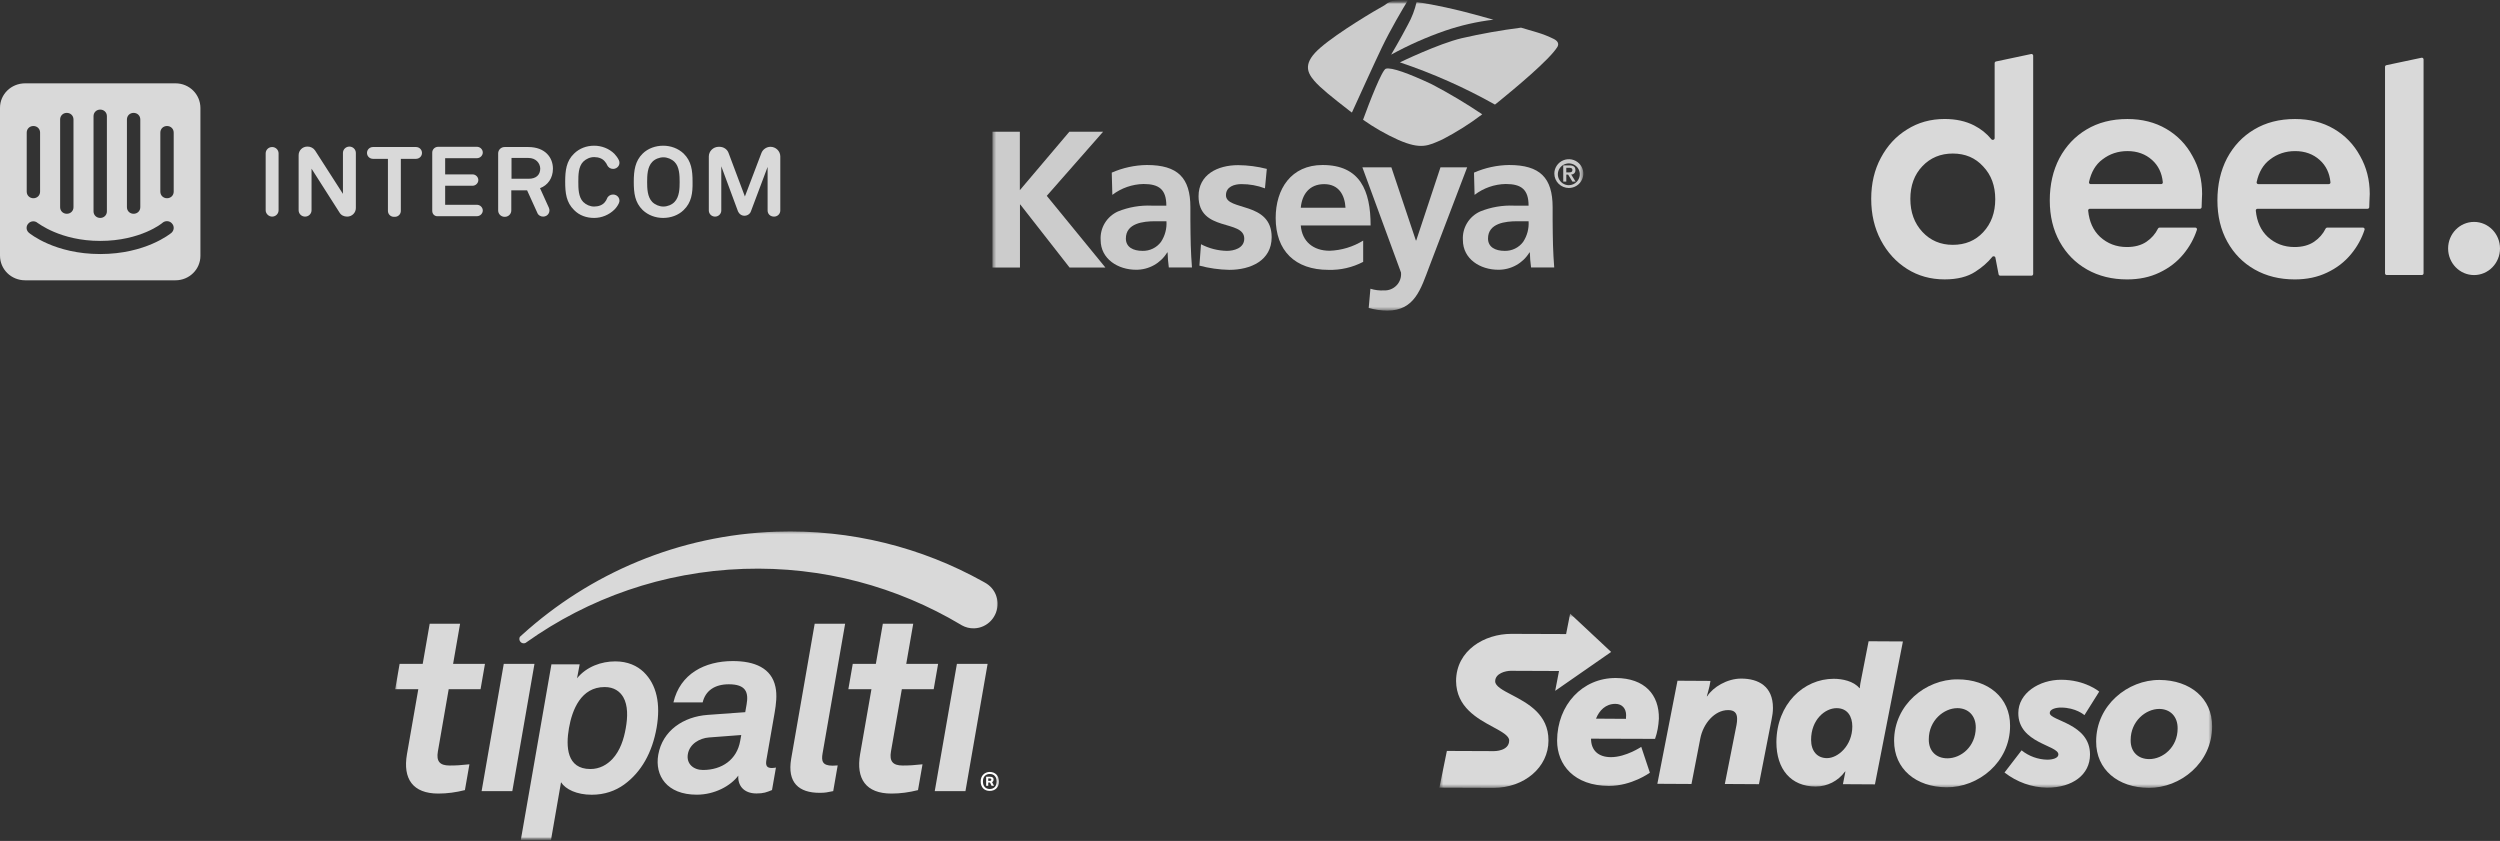 <svg width="330" height="111" viewBox="0 0 330 111" fill="none" xmlns="http://www.w3.org/2000/svg">
<rect x="0" y="0" width="330" height="111" fill="#333333" stroke="none"/>
<g clip-path="url(#clip0_4538_83)">
<mask id="mask0_4538_83" style="mask-type:luminance" maskUnits="userSpaceOnUse" x="0" y="0" width="330" height="111">
<path d="M330 0H0V111H330V0Z" fill="white"/>
</mask>
<g mask="url(#mask0_4538_83)">
<mask id="mask1_4538_83" style="mask-type:luminance" maskUnits="userSpaceOnUse" x="0" y="0" width="330" height="111">
<path d="M330 0H0V111H330V0Z" fill="white"/>
</mask>
<g mask="url(#mask1_4538_83)">
<mask id="mask2_4538_83" style="mask-type:luminance" maskUnits="userSpaceOnUse" x="0" y="0" width="330" height="111">
<path d="M329.73 0H0V110.349H329.73V0Z" fill="white"/>
</mask>
<g mask="url(#mask2_4538_83)">
<mask id="mask3_4538_83" style="mask-type:luminance" maskUnits="userSpaceOnUse" x="131" y="0" width="78" height="41">
<path d="M209 0H131V41H209V0Z" fill="white"/>
</mask>
<g mask="url(#mask3_4538_83)">
<path opacity="0.75" d="M183.631 7.213C185.912 5.962 188.296 4.904 190.757 4.052C192.823 3.345 194.959 2.858 197.128 2.6C196.195 2.328 195.31 2.087 194.651 1.914C192.131 1.223 189.574 0.669 186.993 0.254C186.755 1.297 186.371 2.302 185.851 3.239C184.854 5.153 183.631 7.213 183.631 7.213Z" fill="white"/>
<g opacity="0.747">
<path d="M131 17.392H134.62V25.102L141.152 17.392H145.607L138.174 25.852L145.915 35.318H141.185L134.684 27.001H134.636V35.318H131V17.392Z" fill="white"/>
<path d="M146.752 22.787C148.212 22.145 149.788 21.803 151.385 21.781C155.453 21.781 157.131 23.457 157.131 27.355V29.047C157.131 30.387 157.164 31.377 157.18 32.351C157.212 33.357 157.26 34.282 157.34 35.304H154.284C154.193 34.648 154.139 33.987 154.123 33.325H154.069C153.642 34.028 153.037 34.608 152.315 35.008C151.593 35.408 150.778 35.615 149.95 35.607C147.601 35.607 145.285 34.202 145.285 31.68C145.236 30.897 145.429 30.117 145.836 29.444C146.244 28.772 146.849 28.238 147.569 27.913C148.986 27.34 150.512 27.077 152.042 27.145H153.956C153.956 25.006 152.987 24.288 150.948 24.288C149.455 24.316 148.011 24.82 146.829 25.724L146.752 22.787ZM150.819 33.115C151.29 33.125 151.756 33.023 152.179 32.817C152.601 32.612 152.968 32.308 153.248 31.933C153.782 31.126 154.037 30.167 153.972 29.204H152.476C150.916 29.204 148.615 29.46 148.615 31.486C148.618 32.62 149.567 33.115 150.822 33.115H150.819Z" fill="white"/>
<path d="M166.974 24.862C165.982 24.489 164.93 24.299 163.869 24.303C162.936 24.303 161.826 24.638 161.826 25.771C161.826 27.878 167.859 26.54 167.859 31.31C167.859 34.391 165.092 35.62 162.261 35.62C160.93 35.594 159.607 35.407 158.322 35.062L158.531 32.237C159.588 32.793 160.762 33.094 161.958 33.114C162.842 33.114 164.242 32.779 164.242 31.502C164.242 28.916 158.209 30.669 158.209 25.899C158.209 23.042 160.719 21.799 163.439 21.799C164.715 21.81 165.984 21.976 167.219 22.293L166.974 24.862Z" fill="white"/>
<path d="M179.939 34.567C178.528 35.304 176.949 35.668 175.355 35.621C170.947 35.621 168.389 33.099 168.389 28.773C168.389 24.942 170.431 21.781 174.582 21.781C179.522 21.781 180.921 25.149 180.921 29.762H171.702C171.863 31.885 173.359 33.099 175.515 33.099C177.082 33.044 178.608 32.581 179.939 31.758V34.567ZM177.606 27.419C177.509 25.743 176.721 24.306 174.791 24.306C172.844 24.306 171.863 25.647 171.702 27.419H177.606Z" fill="white"/>
<path d="M186.894 31.742H186.943L190.144 22.085H193.667L188.664 35.206C187.554 38.127 186.75 41.001 183.13 41.001C182.297 40.995 181.469 40.877 180.669 40.65L180.894 38.111C181.471 38.293 182.076 38.368 182.68 38.335C182.991 38.349 183.301 38.297 183.589 38.181C183.878 38.066 184.138 37.89 184.351 37.665C184.565 37.441 184.728 37.174 184.828 36.882C184.928 36.59 184.964 36.279 184.932 35.972L179.832 22.085H183.661L186.894 31.742Z" fill="white"/>
<path d="M194.568 22.787C196.028 22.145 197.604 21.803 199.201 21.781C203.269 21.781 204.947 23.457 204.947 27.355V29.047C204.947 30.387 204.98 31.377 204.996 32.351C205.028 33.357 205.077 34.282 205.157 35.304H202.1C202.009 34.648 201.955 33.987 201.939 33.325H201.885C201.458 34.028 200.853 34.608 200.131 35.008C199.409 35.408 198.594 35.615 197.766 35.607C195.401 35.607 193.101 34.202 193.101 31.68C193.052 30.897 193.245 30.117 193.653 29.444C194.06 28.772 194.665 28.238 195.385 27.913C196.803 27.34 198.328 27.077 199.858 27.145H201.772C201.772 25.006 200.807 24.288 198.764 24.288C197.271 24.313 195.826 24.817 194.645 25.724L194.568 22.787ZM198.622 33.115C199.092 33.125 199.559 33.023 199.981 32.817C200.404 32.612 200.771 32.309 201.051 31.933C201.585 31.126 201.839 30.167 201.775 29.204H200.279C198.718 29.204 196.418 29.46 196.418 31.486C196.418 32.62 197.383 33.115 198.622 33.115Z" fill="white"/>
</g>
<path opacity="0.75" d="M182.93 9.071C182.431 9.215 180.774 13.461 179.922 15.807C181.387 16.842 182.95 17.735 184.587 18.473C187.595 19.782 188.526 19.242 190.395 18.409C192.242 17.455 194.002 16.344 195.656 15.089C193.516 13.649 191.298 12.327 189.011 11.13C186.003 9.71 183.654 8.848 182.93 9.071Z" fill="white"/>
<path opacity="0.75" d="M185.852 0.029C183.551 -0.13 183.197 0.397 182.747 0.7C181.572 1.341 176.665 4.244 174.301 6.287C172.049 8.235 172.435 9.448 173.48 10.661C174.333 11.65 175.813 12.816 178.129 14.619C178.241 14.699 178.338 14.779 178.452 14.859C179.385 12.816 181.396 8.378 182.39 6.303C183.551 3.876 185.144 1.195 185.852 0.029Z" fill="white"/>
<path opacity="0.75" d="M205.09 5.137C204.402 4.796 203.687 4.513 202.951 4.291C202.628 4.195 201.809 3.956 200.779 3.65C198.151 3.983 195.541 4.446 192.96 5.039C189.903 5.757 184.787 8.231 184.787 8.231C189.137 9.694 193.338 11.56 197.335 13.805C197.545 13.645 197.723 13.502 197.898 13.357C199.781 11.824 204.559 7.882 205.588 6.173C205.814 5.744 205.605 5.393 205.09 5.137Z" fill="white"/>
<g opacity="0.746">
<path d="M205.172 22.914C205.172 22.538 205.284 22.171 205.495 21.859C205.705 21.547 206.004 21.303 206.354 21.159C206.704 21.015 207.089 20.978 207.46 21.051C207.831 21.124 208.172 21.305 208.44 21.571C208.708 21.837 208.89 22.175 208.964 22.544C209.038 22.912 209 23.294 208.855 23.641C208.71 23.988 208.465 24.285 208.15 24.493C207.835 24.702 207.465 24.814 207.086 24.814C206.579 24.812 206.093 24.612 205.734 24.256C205.375 23.9 205.173 23.418 205.172 22.914ZM208.535 22.914C208.516 22.634 208.416 22.365 208.246 22.141C208.076 21.917 207.843 21.747 207.577 21.652C207.31 21.557 207.022 21.542 206.747 21.608C206.472 21.673 206.222 21.818 206.029 22.022C205.835 22.227 205.706 22.484 205.658 22.76C205.609 23.037 205.643 23.321 205.756 23.579C205.868 23.837 206.054 24.056 206.29 24.21C206.527 24.364 206.804 24.446 207.086 24.447C207.284 24.444 207.48 24.402 207.661 24.323C207.842 24.244 208.005 24.13 208.14 23.987C208.275 23.844 208.38 23.675 208.448 23.491C208.516 23.306 208.545 23.11 208.535 22.914ZM206.347 21.829H207.151C207.668 21.829 207.956 22.004 207.956 22.452C207.962 22.527 207.952 22.604 207.926 22.675C207.901 22.747 207.86 22.812 207.806 22.867C207.753 22.922 207.688 22.964 207.617 22.992C207.546 23.02 207.469 23.032 207.393 23.028L207.974 23.97H207.555L206.992 23.044H206.751V23.97H206.349L206.347 21.829ZM206.749 22.755H207.103C207.344 22.755 207.555 22.723 207.555 22.434C207.555 22.178 207.313 22.147 207.12 22.147H206.75L206.749 22.755Z" fill="white"/>
</g>
</g>
</g>
<mask id="mask4_4538_83" style="mask-type:luminance" maskUnits="userSpaceOnUse" x="52" y="70" width="80" height="41">
<path d="M132 70H52V111H132V70Z" fill="white"/>
</mask>
<g mask="url(#mask4_4538_83)">
<path d="M57.855 104.751C54.487 104.751 53.157 102.802 53.718 99.555L55.215 90.978H52.166L52.748 87.632H55.797L56.719 82.337H60.731L59.809 87.632H64.015L63.433 90.978H59.227L57.8 99.197C57.571 100.494 58.056 101.048 59.338 101.048C60.169 101.048 60.855 101.013 61.964 100.887L61.368 104.295C60.197 104.59 59.04 104.751 57.855 104.751ZM63.572 104.429L66.496 87.632H70.55L67.626 104.429H63.572ZM117.67 104.751C114.302 104.751 112.972 102.802 113.533 99.555L115.03 90.978H111.981L112.563 87.632H115.612L116.533 82.337H120.545L119.624 87.632H123.83L123.248 90.978H119.042L117.607 99.197C117.379 100.494 117.864 101.048 119.146 101.048C119.977 101.048 120.663 101.013 121.772 100.887L121.176 104.295C120.012 104.59 118.862 104.751 117.67 104.751ZM123.386 104.429L126.311 87.632H130.364L127.44 104.429H123.386ZM82.267 92.016C81.824 91.272 81.062 90.69 79.814 90.69C76.689 90.69 75.525 93.692 75.102 96.118C74.68 98.538 74.797 101.511 77.93 101.511C79.177 101.511 80.14 100.929 80.84 100.186C81.859 99.085 82.35 97.57 82.6 96.118C82.863 94.667 82.905 93.117 82.267 92.016ZM82.399 103.552C81.235 104.394 79.8 104.906 78.11 104.906C76.135 104.906 74.659 104.197 74.056 103.257L72.726 110.909H68.741L72.788 87.695H76.516L76.169 89.533C77.431 87.983 79.399 87.302 81.214 87.302C82.87 87.302 84.111 87.885 84.984 88.726C86.674 90.374 87.222 92.892 86.674 96.055C86.092 99.352 84.658 101.904 82.399 103.552ZM97.845 97.023L93.576 97.346C92.35 97.444 91.033 98.187 90.797 99.541C90.576 100.831 91.546 101.637 92.793 101.637C95.281 101.637 97.276 100.284 97.706 97.794L97.845 97.023ZM99.854 104.737C98.129 104.737 97.367 103.636 97.457 102.381C96.452 103.734 94.338 104.899 91.975 104.899C88.019 104.899 86.411 102.381 86.889 99.632C87.444 96.434 90.222 94.589 93.424 94.365L98.371 94.007L98.552 92.976C98.829 91.391 98.468 90.325 96.202 90.325C94.352 90.325 93.119 91.167 92.751 92.717H88.892C89.772 88.937 93.036 87.26 96.736 87.26C99.577 87.26 101.843 88.165 102.363 90.683C102.591 91.749 102.446 92.941 102.252 94.077L101.164 100.312C101.032 101.09 101.233 101.378 101.905 101.378C102.162 101.378 102.425 101.315 102.425 101.315L101.905 104.288C101.185 104.576 100.81 104.737 99.854 104.737ZM108.183 104.653C105.467 104.653 103.88 103.328 104.441 100.129L107.539 82.33H111.558L108.578 99.457C108.412 100.424 108.523 101.069 109.895 101.069C110.248 101.069 110.345 101.034 110.574 101.034L109.985 104.429C109.147 104.59 108.98 104.653 108.183 104.653Z" fill="white" fill-opacity="0.81"/>
<path d="M131.676 79.615C131.731 81.389 130.359 82.883 128.599 82.939C128.01 82.96 127.449 82.813 126.971 82.547C126.915 82.512 126.86 82.477 126.804 82.448C126.804 82.442 126.797 82.442 126.797 82.442C118.427 77.462 108.608 74.741 98.186 75.091C87.501 75.449 77.661 78.984 69.519 84.763C69.477 84.791 69.436 84.819 69.394 84.854C69.325 84.889 69.242 84.917 69.152 84.917C68.833 84.931 68.57 84.679 68.556 84.356C68.549 84.251 68.577 84.146 68.625 84.061C68.722 83.97 68.812 83.886 68.909 83.802C77.855 75.702 89.552 70.617 102.482 70.182C112.363 69.853 121.704 72.272 129.777 76.775C129.777 76.775 129.784 76.775 129.784 76.782L130.013 76.908C130.352 77.097 130.657 77.336 130.914 77.63C131.371 78.163 131.655 78.851 131.676 79.615Z" fill="white" fill-opacity="0.81"/>
<path d="M130.814 103.026C130.787 103.054 130.731 103.075 130.648 103.075H130.447V102.752H130.613C130.703 102.752 130.766 102.766 130.8 102.794C130.835 102.822 130.856 102.857 130.856 102.906C130.856 102.956 130.842 102.998 130.814 103.026ZM130.953 103.236L130.96 103.229C131.029 103.187 131.078 103.145 131.105 103.089C131.133 103.04 131.147 102.97 131.147 102.885C131.147 102.843 131.14 102.794 131.126 102.752C131.112 102.71 131.091 102.675 131.05 102.64C131.015 102.605 130.96 102.577 130.891 102.556C130.821 102.535 130.731 102.528 130.627 102.528H130.17V103.72H130.447V103.292H130.683V103.299L130.884 103.72H131.202L130.953 103.236ZM130.814 103.026C130.787 103.054 130.731 103.075 130.648 103.075H130.447V102.752H130.613C130.703 102.752 130.766 102.766 130.8 102.794C130.835 102.822 130.856 102.857 130.856 102.906C130.856 102.956 130.842 102.998 130.814 103.026ZM130.953 103.236L130.96 103.229C131.029 103.187 131.078 103.145 131.105 103.089C131.133 103.04 131.147 102.97 131.147 102.885C131.147 102.843 131.14 102.794 131.126 102.752C131.112 102.71 131.091 102.675 131.05 102.64C131.015 102.605 130.96 102.577 130.891 102.556C130.821 102.535 130.731 102.528 130.627 102.528H130.17V103.72H130.447V103.292H130.683V103.299L130.884 103.72H131.202L130.953 103.236ZM130.814 103.026C130.787 103.054 130.731 103.075 130.648 103.075H130.447V102.752H130.613C130.703 102.752 130.766 102.766 130.8 102.794C130.835 102.822 130.856 102.857 130.856 102.906C130.856 102.956 130.842 102.998 130.814 103.026ZM130.953 103.236L130.96 103.229C131.029 103.187 131.078 103.145 131.105 103.089C131.133 103.04 131.147 102.97 131.147 102.885C131.147 102.843 131.14 102.794 131.126 102.752C131.112 102.71 131.091 102.675 131.05 102.64C131.015 102.605 130.96 102.577 130.891 102.556C130.821 102.535 130.731 102.528 130.627 102.528H130.17V103.72H130.447V103.292H130.683V103.299L130.884 103.72H131.202L130.953 103.236ZM130.814 103.026C130.787 103.054 130.731 103.075 130.648 103.075H130.447V102.752H130.613C130.703 102.752 130.766 102.766 130.8 102.794C130.835 102.822 130.856 102.857 130.856 102.906C130.856 102.956 130.842 102.998 130.814 103.026ZM130.953 103.236L130.96 103.229C131.029 103.187 131.078 103.145 131.105 103.089C131.133 103.04 131.147 102.97 131.147 102.885C131.147 102.843 131.14 102.794 131.126 102.752C131.112 102.71 131.091 102.675 131.05 102.64C131.015 102.605 130.96 102.577 130.891 102.556C130.821 102.535 130.731 102.528 130.627 102.528H130.17V103.72H130.447V103.292H130.683V103.299L130.884 103.72H131.202L130.953 103.236ZM130.814 103.026C130.787 103.054 130.731 103.075 130.648 103.075H130.447V102.752H130.613C130.703 102.752 130.766 102.766 130.8 102.794C130.835 102.822 130.856 102.857 130.856 102.906C130.856 102.956 130.842 102.998 130.814 103.026ZM130.96 103.236C131.029 103.194 131.078 103.152 131.105 103.096C131.133 103.047 131.147 102.977 131.147 102.892C131.147 102.85 131.14 102.801 131.126 102.759C131.112 102.717 131.091 102.682 131.05 102.647C131.015 102.612 130.96 102.584 130.891 102.563C130.821 102.542 130.731 102.535 130.627 102.535H130.17V103.727H130.447V103.299H130.683V103.306L130.884 103.727H131.202L130.953 103.236H130.96ZM131.306 103.895C131.14 104.064 130.918 104.148 130.648 104.148C130.378 104.148 130.156 104.064 129.997 103.895C129.83 103.727 129.747 103.474 129.747 103.159C129.747 102.843 129.83 102.591 129.997 102.422C130.163 102.254 130.378 102.163 130.648 102.163C130.918 102.163 131.14 102.247 131.306 102.422C131.473 102.591 131.556 102.836 131.556 103.159C131.556 103.474 131.473 103.72 131.306 103.895ZM131.771 102.633C131.715 102.479 131.632 102.345 131.528 102.24C131.424 102.135 131.299 102.051 131.147 101.988C131.001 101.932 130.835 101.896 130.648 101.896C130.482 101.896 130.322 101.925 130.177 101.988C130.031 102.044 129.907 102.128 129.796 102.24C129.685 102.345 129.602 102.479 129.539 102.633C129.477 102.787 129.449 102.963 129.449 103.152C129.449 103.348 129.477 103.524 129.539 103.678C129.595 103.832 129.678 103.965 129.782 104.071C129.886 104.176 130.01 104.26 130.163 104.316C130.308 104.372 130.475 104.4 130.655 104.4C130.821 104.4 130.981 104.372 131.133 104.316C131.285 104.26 131.41 104.176 131.521 104.071C131.632 103.965 131.715 103.832 131.777 103.678C131.84 103.524 131.868 103.348 131.868 103.152C131.854 102.963 131.826 102.787 131.771 102.633ZM130.814 103.026C130.787 103.054 130.731 103.075 130.648 103.075H130.447V102.752H130.613C130.703 102.752 130.766 102.766 130.8 102.794C130.835 102.822 130.856 102.857 130.856 102.906C130.856 102.956 130.842 102.998 130.814 103.026ZM130.953 103.236L130.96 103.229C131.029 103.187 131.078 103.145 131.105 103.089C131.133 103.04 131.147 102.97 131.147 102.885C131.147 102.843 131.14 102.794 131.126 102.752C131.112 102.71 131.091 102.675 131.05 102.64C131.015 102.605 130.96 102.577 130.891 102.556C130.821 102.535 130.731 102.528 130.627 102.528H130.17V103.72H130.447V103.292H130.683V103.299L130.884 103.72H131.202L130.953 103.236ZM130.814 103.026C130.787 103.054 130.731 103.075 130.648 103.075H130.447V102.752H130.613C130.703 102.752 130.766 102.766 130.8 102.794C130.835 102.822 130.856 102.857 130.856 102.906C130.856 102.956 130.842 102.998 130.814 103.026ZM130.953 103.236L130.96 103.229C131.029 103.187 131.078 103.145 131.105 103.089C131.133 103.04 131.147 102.97 131.147 102.885C131.147 102.843 131.14 102.794 131.126 102.752C131.112 102.71 131.091 102.675 131.05 102.64C131.015 102.605 130.96 102.577 130.891 102.556C130.821 102.535 130.731 102.528 130.627 102.528H130.17V103.72H130.447V103.292H130.683V103.299L130.884 103.72H131.202L130.953 103.236ZM130.814 103.026C130.787 103.054 130.731 103.075 130.648 103.075H130.447V102.752H130.613C130.703 102.752 130.766 102.766 130.8 102.794C130.835 102.822 130.856 102.857 130.856 102.906C130.856 102.956 130.842 102.998 130.814 103.026ZM130.953 103.236L130.96 103.229C131.029 103.187 131.078 103.145 131.105 103.089C131.133 103.04 131.147 102.97 131.147 102.885C131.147 102.843 131.14 102.794 131.126 102.752C131.112 102.71 131.091 102.675 131.05 102.64C131.015 102.605 130.96 102.577 130.891 102.556C130.821 102.535 130.731 102.528 130.627 102.528H130.17V103.72H130.447V103.292H130.683V103.299L130.884 103.72H131.202L130.953 103.236ZM130.814 103.026C130.787 103.054 130.731 103.075 130.648 103.075H130.447V102.752H130.613C130.703 102.752 130.766 102.766 130.8 102.794C130.835 102.822 130.856 102.857 130.856 102.906C130.856 102.956 130.842 102.998 130.814 103.026ZM130.953 103.236L130.96 103.229C131.029 103.187 131.078 103.145 131.105 103.089C131.133 103.04 131.147 102.97 131.147 102.885C131.147 102.843 131.14 102.794 131.126 102.752C131.112 102.71 131.091 102.675 131.05 102.64C131.015 102.605 130.96 102.577 130.891 102.556C130.821 102.535 130.731 102.528 130.627 102.528H130.17V103.72H130.447V103.292H130.683V103.299L130.884 103.72H131.202L130.953 103.236Z" fill="white"/>
</g>
</g>
<mask id="mask5_4538_83" style="mask-type:luminance" maskUnits="userSpaceOnUse" x="190" y="81" width="102" height="23">
<path d="M292 81H190V104H292V81Z" fill="white"/>
</mask>
<g mask="url(#mask5_4538_83)">
<path d="M214.621 94.887L210.674 94.861C211.104 93.783 211.939 92.91 213.229 92.91C214.14 92.91 214.647 93.552 214.647 94.399C214.647 94.579 214.621 94.887 214.621 94.887ZM213.305 89.496C208.877 89.471 205.562 93.039 205.537 97.762C205.537 100.971 207.789 103.717 212.369 103.743C215.406 103.743 217.784 101.997 217.784 101.997L216.646 98.583C216.646 98.583 214.621 99.944 212.648 99.944C210.977 99.944 210.016 99.045 210.016 97.505L218.467 97.531C218.771 96.684 218.923 95.785 218.973 94.861C219.024 91.704 217.101 89.522 213.305 89.496Z" fill="white" fill-opacity="0.81"/>
<path d="M229.829 89.573C227.982 89.573 226.11 90.703 225.35 91.909H225.3C225.426 91.473 225.553 91.011 225.654 90.574L225.781 89.881L221.428 89.856L218.771 103.461L223.276 103.486L224.44 97.48C224.819 95.503 226.337 93.732 228.109 93.732C228.918 93.732 229.298 94.091 229.298 94.887C229.298 95.144 229.273 95.426 229.222 95.683L227.678 103.486L232.183 103.512L233.853 94.964C233.954 94.476 234.03 93.963 234.03 93.449C234.03 90.6 232.132 89.573 229.829 89.573Z" fill="white" fill-opacity="0.81"/>
<path d="M241.165 100.073C239.874 100.073 239.064 99.149 239.064 97.66C239.064 94.99 240.912 93.476 242.43 93.476C243.897 93.476 244.505 94.605 244.505 95.889C244.505 98.43 242.607 100.073 241.165 100.073ZM246.656 84.645L245.567 90.216C245.517 90.472 245.492 90.832 245.492 90.832H245.441C244.682 89.908 243.189 89.6 242.05 89.6C238.078 89.6 234.51 92.937 234.484 97.968C234.484 101.51 236.382 103.821 239.672 103.821C241.19 103.821 242.632 103.102 243.543 101.844H243.594C243.594 101.844 243.518 102.178 243.442 102.614L243.265 103.513L247.491 103.538L251.185 84.671L246.656 84.645Z" fill="white" fill-opacity="0.81"/>
<path d="M257.056 100.098C255.614 100.098 254.576 99.174 254.601 97.582C254.601 95.092 256.601 93.475 258.372 93.475C259.789 93.475 260.826 94.451 260.801 96.068C260.776 98.558 258.853 100.098 257.056 100.098ZM258.397 89.676C254.197 89.65 250.021 93.013 250.021 97.787C250.021 101.51 252.906 103.897 256.955 103.923C261.13 103.948 265.33 100.637 265.33 95.811C265.356 92.089 262.446 89.676 258.397 89.676Z" fill="white" fill-opacity="0.81"/>
<path d="M270.567 94.117C270.567 93.604 271.377 93.398 272.035 93.398C274.034 93.398 275.147 94.399 275.147 94.399L277.096 91.293C277.096 91.293 275.274 89.728 272.06 89.728C269.201 89.728 266.418 91.473 266.418 94.117C266.392 98.121 271.706 98.353 271.706 99.585C271.706 100.072 270.947 100.278 270.238 100.278C268.999 100.252 267.809 99.816 266.848 99.046L264.596 101.972C266.215 103.23 268.189 103.949 270.213 103.974C273.579 103.974 275.881 102.254 275.881 99.61C275.907 95.478 270.567 95.169 270.567 94.117Z" fill="white" fill-opacity="0.81"/>
<path d="M283.701 100.201C282.258 100.201 281.221 99.276 281.246 97.685C281.246 95.195 283.245 93.578 285.017 93.578C286.434 93.578 287.471 94.553 287.446 96.171C287.446 98.635 285.497 100.201 283.701 100.201ZM285.067 89.753C280.867 89.727 276.692 93.09 276.692 97.865C276.666 101.587 279.576 103.974 283.625 104C287.8 104.025 292 100.714 292 95.888C292.026 92.192 289.116 89.779 285.067 89.753Z" fill="white" fill-opacity="0.81"/>
<path d="M212.672 86.057L207.257 81L206.726 83.695L199.489 83.67C195.972 83.67 192.227 85.826 192.201 89.882C192.227 93.347 195.035 94.862 197.085 95.965C198.224 96.582 199.211 97.121 199.211 97.737C199.211 99.148 197.288 99.148 197.212 99.148L190.987 99.123L190 103.974L197.136 104C201.21 104 204.398 101.279 204.398 97.762C204.423 94.271 201.614 92.808 199.565 91.73C198.376 91.114 197.363 90.575 197.363 89.933C197.363 88.881 198.755 88.547 199.413 88.547L205.79 88.573L205.284 91.191L212.672 86.057Z" fill="white" fill-opacity="0.81"/>
</g>
</g>
<path d="M35.068 27.756V20.244C35.068 19.782 35.45 19.407 35.921 19.407C36.391 19.407 36.773 19.782 36.773 20.244V27.756C36.773 28.218 36.391 28.593 35.921 28.593C35.48 28.593 35.068 28.218 35.068 27.756ZM44.827 28.073L41.124 22.267V27.756C41.124 28.218 40.741 28.593 40.271 28.593C39.801 28.593 39.419 28.218 39.419 27.756V20.476C39.419 19.869 39.918 19.349 40.565 19.349H40.624C41.006 19.349 41.388 19.551 41.594 19.869L45.268 25.589V20.187C45.268 19.724 45.65 19.349 46.121 19.349C46.591 19.349 46.973 19.724 46.973 20.187V27.467C46.973 28.073 46.474 28.593 45.827 28.593C45.415 28.593 45.033 28.42 44.827 28.073ZM52.911 20.967V27.842C52.911 28.276 52.558 28.622 52.117 28.622H52C51.559 28.622 51.206 28.276 51.206 27.842V20.967H49.237C48.796 20.967 48.443 20.62 48.443 20.187C48.443 19.753 48.796 19.407 49.237 19.407H54.91C55.351 19.407 55.703 19.753 55.703 20.187C55.703 20.62 55.351 20.967 54.91 20.967H52.911ZM57.056 27.842V20.129C57.056 19.724 57.408 19.378 57.82 19.378H62.964C63.376 19.378 63.728 19.724 63.728 20.129C63.728 20.533 63.376 20.88 62.964 20.88H58.761V23.018H62.376C62.788 23.018 63.14 23.364 63.14 23.769C63.14 24.173 62.788 24.52 62.376 24.52H58.761V27.033H62.964C63.376 27.033 63.728 27.38 63.728 27.784C63.728 28.189 63.376 28.536 62.964 28.536H57.82C57.408 28.593 57.056 28.276 57.056 27.842ZM70.93 28.102L69.578 25.127H67.491V27.784C67.491 28.247 67.109 28.622 66.638 28.622H66.609C66.139 28.622 65.757 28.247 65.757 27.784V20.244C65.757 19.782 66.139 19.407 66.609 19.407H69.725C71.959 19.407 72.988 20.793 72.988 22.267C72.988 23.509 72.312 24.462 71.283 24.838L72.459 27.438C72.694 27.987 72.312 28.593 71.694 28.593C71.371 28.593 71.048 28.42 70.93 28.102ZM69.754 20.851H67.52V23.596H69.784C70.754 23.596 71.312 23.104 71.312 22.238C71.283 21.516 70.724 20.851 69.754 20.851ZM81.101 27.669C80.395 28.362 79.425 28.767 78.426 28.767C77.426 28.767 76.486 28.449 75.78 27.727C74.751 26.716 74.605 25.502 74.605 24C74.605 22.498 74.751 21.256 75.78 20.273C76.486 19.58 77.426 19.233 78.426 19.233C79.425 19.233 80.395 19.609 81.101 20.302C81.336 20.562 81.542 20.822 81.689 21.14C81.953 21.689 81.542 22.296 80.924 22.296C80.572 22.296 80.278 22.093 80.131 21.776C80.072 21.602 79.954 21.458 79.837 21.313C79.543 20.938 79.014 20.736 78.426 20.736C77.897 20.736 77.368 20.967 76.985 21.342C76.339 22.007 76.339 23.133 76.339 24C76.339 24.838 76.339 25.993 76.985 26.658C77.368 27.033 77.897 27.264 78.426 27.264C79.014 27.264 79.543 27.062 79.837 26.687C79.954 26.542 80.072 26.369 80.131 26.196C80.248 25.878 80.572 25.676 80.924 25.676C81.542 25.676 81.953 26.282 81.689 26.831C81.542 27.149 81.336 27.438 81.101 27.669ZM90.243 27.727C89.537 28.42 88.538 28.767 87.538 28.767C86.539 28.767 85.569 28.42 84.834 27.727C83.805 26.716 83.658 25.502 83.658 24C83.658 22.498 83.835 21.256 84.834 20.273C85.539 19.58 86.539 19.233 87.538 19.233C88.538 19.233 89.508 19.58 90.243 20.273C91.271 21.284 91.418 22.498 91.418 24C91.448 25.502 91.271 26.744 90.243 27.727ZM89.037 21.371C88.655 20.996 88.097 20.764 87.568 20.764C87.038 20.764 86.451 20.996 86.098 21.371C85.451 22.036 85.422 23.162 85.422 24.029C85.422 24.867 85.451 25.993 86.098 26.658C86.48 27.033 87.038 27.264 87.568 27.264C88.097 27.264 88.685 27.033 89.037 26.658C89.684 25.993 89.713 24.867 89.713 24.029C89.713 23.162 89.684 22.007 89.037 21.371ZM101.324 27.784V22.036L99.12 27.9C99.002 28.247 98.65 28.478 98.267 28.478C97.885 28.478 97.562 28.247 97.415 27.9L95.21 21.949V27.784C95.21 28.247 94.828 28.593 94.387 28.593C93.917 28.593 93.564 28.218 93.564 27.784V20.649C93.564 19.956 94.152 19.378 94.858 19.378H94.975C95.504 19.378 96.004 19.696 96.18 20.216L98.326 25.936L100.501 20.216C100.678 19.724 101.178 19.378 101.707 19.378C102.412 19.378 103 19.956 103 20.649V27.784C103 28.247 102.618 28.593 102.177 28.593C101.677 28.593 101.324 28.247 101.324 27.784ZM23.163 11H3.322C1.47 11 0 12.444 0 14.236V33.736C0 35.556 1.47 37 3.322 37H23.163C24.986 37 26.456 35.556 26.456 33.764V14.264C26.456 12.444 24.986 11 23.163 11ZM16.755 15.767C16.755 15.276 17.137 14.9 17.637 14.9C18.137 14.9 18.519 15.276 18.519 15.767V27.351C18.519 27.842 18.137 28.218 17.637 28.218C17.137 28.218 16.755 27.842 16.755 27.351V15.767ZM12.346 15.333C12.346 14.842 12.728 14.467 13.228 14.467C13.727 14.467 14.11 14.842 14.11 15.333V27.9C14.11 28.391 13.727 28.767 13.228 28.767C12.728 28.767 12.346 28.391 12.346 27.9V15.333ZM7.937 15.767C7.937 15.276 8.319 14.9 8.818 14.9C9.318 14.9 9.7 15.276 9.7 15.767V27.351C9.7 27.842 9.318 28.218 8.818 28.218C8.319 28.218 7.937 27.842 7.937 27.351V15.767ZM3.527 17.5C3.527 17.009 3.91 16.633 4.409 16.633C4.909 16.633 5.291 17.009 5.291 17.5V25.3C5.291 25.791 4.909 26.167 4.409 26.167C3.91 26.167 3.527 25.791 3.527 25.3V17.5ZM22.634 30.731C22.487 30.847 19.224 33.533 13.228 33.533C7.231 33.533 3.968 30.847 3.821 30.731C3.439 30.413 3.41 29.864 3.733 29.518C4.057 29.142 4.615 29.113 4.968 29.431C5.027 29.431 7.937 31.8 13.228 31.8C18.578 31.8 21.458 29.431 21.458 29.402C21.84 29.084 22.399 29.142 22.693 29.489C23.046 29.864 22.987 30.413 22.634 30.731ZM22.928 25.3C22.928 25.791 22.546 26.167 22.046 26.167C21.547 26.167 21.164 25.791 21.164 25.3V17.5C21.164 17.009 21.547 16.633 22.046 16.633C22.546 16.633 22.928 17.009 22.928 17.5V25.3Z" fill="white" fill-opacity="0.81"/>
<g clip-path="url(#clip1_4538_83)">
<path d="M315.045 36.303C314.986 36.303 314.93 36.28 314.888 36.237C314.846 36.195 314.823 36.137 314.823 36.077V8.826C314.823 8.719 314.897 8.626 315 8.604L319.642 7.621C319.674 7.614 319.708 7.614 319.74 7.622C319.772 7.63 319.802 7.646 319.828 7.667C319.853 7.688 319.874 7.715 319.888 7.745C319.902 7.776 319.91 7.809 319.91 7.843V36.077C319.91 36.137 319.886 36.195 319.845 36.237C319.803 36.28 319.746 36.303 319.687 36.303H315.045ZM256.696 36.88C254.842 36.88 253.186 36.418 251.729 35.496C250.272 34.572 249.12 33.31 248.272 31.709C247.424 30.107 247 28.288 247 26.252C247 24.217 247.424 22.412 248.272 20.837C249.12 19.235 250.272 17.987 251.729 17.091C253.186 16.168 254.842 15.706 256.696 15.706C258.18 15.706 259.478 15.991 260.591 16.562C261.483 17.018 262.239 17.623 262.858 18.377C262.998 18.548 263.293 18.451 263.293 18.228V8.336C263.293 8.229 263.367 8.136 263.47 8.115L268.112 7.131C268.145 7.124 268.178 7.124 268.21 7.132C268.242 7.14 268.272 7.155 268.298 7.176C268.323 7.198 268.344 7.224 268.358 7.255C268.372 7.285 268.38 7.318 268.38 7.352V36.164C268.38 36.224 268.356 36.282 268.315 36.325C268.273 36.367 268.217 36.391 268.158 36.391H264.032C263.981 36.391 263.931 36.372 263.891 36.339C263.852 36.306 263.824 36.259 263.814 36.208L263.392 34.012C263.354 33.817 263.104 33.759 262.979 33.912C262.387 34.639 261.644 35.289 260.75 35.861C259.716 36.54 258.366 36.88 256.697 36.88L256.696 36.88ZM257.769 32.319C259.412 32.319 260.75 31.763 261.783 30.65C262.843 29.51 263.373 28.058 263.373 26.293C263.373 24.529 262.843 23.09 261.783 21.977C260.75 20.837 259.412 20.267 257.769 20.267C256.153 20.267 254.816 20.823 253.756 21.936C252.696 23.049 252.166 24.488 252.166 26.252C252.166 28.017 252.696 29.469 253.756 30.61C254.816 31.749 256.153 32.319 257.769 32.319ZM280.783 36.883C278.796 36.883 277.034 36.449 275.498 35.58C273.961 34.711 272.756 33.49 271.881 31.916C271.007 30.341 270.57 28.522 270.57 26.459C270.57 24.369 270.994 22.509 271.842 20.881C272.716 19.252 273.908 17.99 275.418 17.094C276.955 16.171 278.756 15.71 280.823 15.71C282.757 15.71 284.466 16.144 285.949 17.012C287.433 17.881 288.585 19.076 289.406 20.596C290.254 22.089 290.678 23.758 290.678 25.604C290.678 25.903 290.665 26.215 290.639 26.541C290.639 26.801 290.63 27.071 290.613 27.35C290.609 27.406 290.585 27.46 290.544 27.499C290.503 27.538 290.449 27.559 290.393 27.559H275.855C275.825 27.558 275.794 27.565 275.767 27.577C275.739 27.589 275.714 27.608 275.693 27.63C275.673 27.653 275.657 27.68 275.647 27.709C275.638 27.738 275.634 27.77 275.637 27.8C275.779 29.26 276.302 30.414 277.207 31.264C278.187 32.16 279.366 32.608 280.744 32.608C281.777 32.608 282.638 32.377 283.326 31.916C284.001 31.455 284.509 30.874 284.855 30.173C284.893 30.094 284.972 30.042 285.058 30.042H289.785C289.819 30.042 289.853 30.05 289.884 30.066C289.914 30.081 289.941 30.104 289.962 30.133C289.982 30.161 289.995 30.194 290.001 30.228C290.006 30.263 290.004 30.298 289.993 30.331C289.615 31.495 289.022 32.566 288.215 33.544C287.367 34.576 286.307 35.39 285.035 35.987C283.79 36.584 282.373 36.883 280.783 36.883ZM280.823 19.944C279.578 19.944 278.478 20.311 277.525 21.044C276.629 21.706 276.038 22.703 275.749 24.035C275.743 24.067 275.743 24.101 275.751 24.133C275.758 24.165 275.773 24.195 275.794 24.221C275.814 24.246 275.84 24.267 275.87 24.28C275.899 24.294 275.931 24.302 275.964 24.301H285.276C285.404 24.301 285.506 24.191 285.493 24.062C285.373 22.843 284.903 21.864 284.081 21.125C283.207 20.338 282.121 19.944 280.823 19.944ZM302.911 36.883C300.924 36.883 299.163 36.449 297.626 35.58C296.089 34.712 294.884 33.49 294.01 31.916C293.136 30.342 292.698 28.523 292.698 26.46C292.698 24.369 293.122 22.51 293.97 20.881C294.844 19.253 296.036 17.99 297.547 17.095C299.083 16.171 300.884 15.71 302.951 15.71C304.885 15.71 306.594 16.144 308.078 17.013C309.561 17.881 310.713 19.076 311.535 20.596C312.383 22.089 312.807 23.759 312.807 25.605C312.807 25.903 312.793 26.215 312.767 26.541C312.767 26.802 312.758 27.072 312.741 27.35C312.738 27.407 312.713 27.46 312.672 27.499C312.631 27.538 312.577 27.559 312.521 27.559H297.983C297.953 27.559 297.923 27.565 297.895 27.578C297.867 27.59 297.842 27.608 297.822 27.631C297.801 27.653 297.785 27.68 297.776 27.71C297.766 27.739 297.762 27.77 297.765 27.801C297.907 29.26 298.431 30.415 299.335 31.264C300.315 32.16 301.494 32.608 302.871 32.608C303.905 32.608 304.766 32.377 305.455 31.916C306.129 31.455 306.638 30.875 306.983 30.173C307.021 30.094 307.1 30.043 307.187 30.043H311.913C312.062 30.043 312.168 30.188 312.121 30.332C311.743 31.495 311.15 32.566 310.343 33.544C309.495 34.576 308.435 35.391 307.163 35.987C305.918 36.585 304.501 36.883 302.911 36.883ZM302.951 19.945C301.706 19.945 300.606 20.311 299.653 21.044C298.758 21.707 298.166 22.703 297.877 24.035C297.871 24.068 297.871 24.101 297.879 24.133C297.887 24.165 297.901 24.195 297.922 24.221C297.942 24.246 297.968 24.267 297.998 24.281C298.027 24.295 298.059 24.302 298.092 24.302H307.404C307.532 24.302 307.634 24.191 307.621 24.062C307.502 22.844 307.031 21.865 306.21 21.126C305.335 20.338 304.249 19.945 302.951 19.945Z" fill="white" fill-opacity="0.81"/>
<path d="M326.575 36.309C328.467 36.309 330 34.738 330 32.8C330 30.863 328.467 29.291 326.575 29.291C324.684 29.291 323.151 30.862 323.151 32.8C323.151 34.738 324.684 36.309 326.575 36.309V36.309Z" fill="white" fill-opacity="0.81"/>
</g>
</g>
<defs>
<clipPath id="clip0_4538_83">
<rect width="330" height="111" fill="white"/>
</clipPath>
<clipPath id="clip1_4538_83">
<rect width="83" height="30" fill="white" transform="translate(247 7)"/>
</clipPath>
</defs>
</svg>
